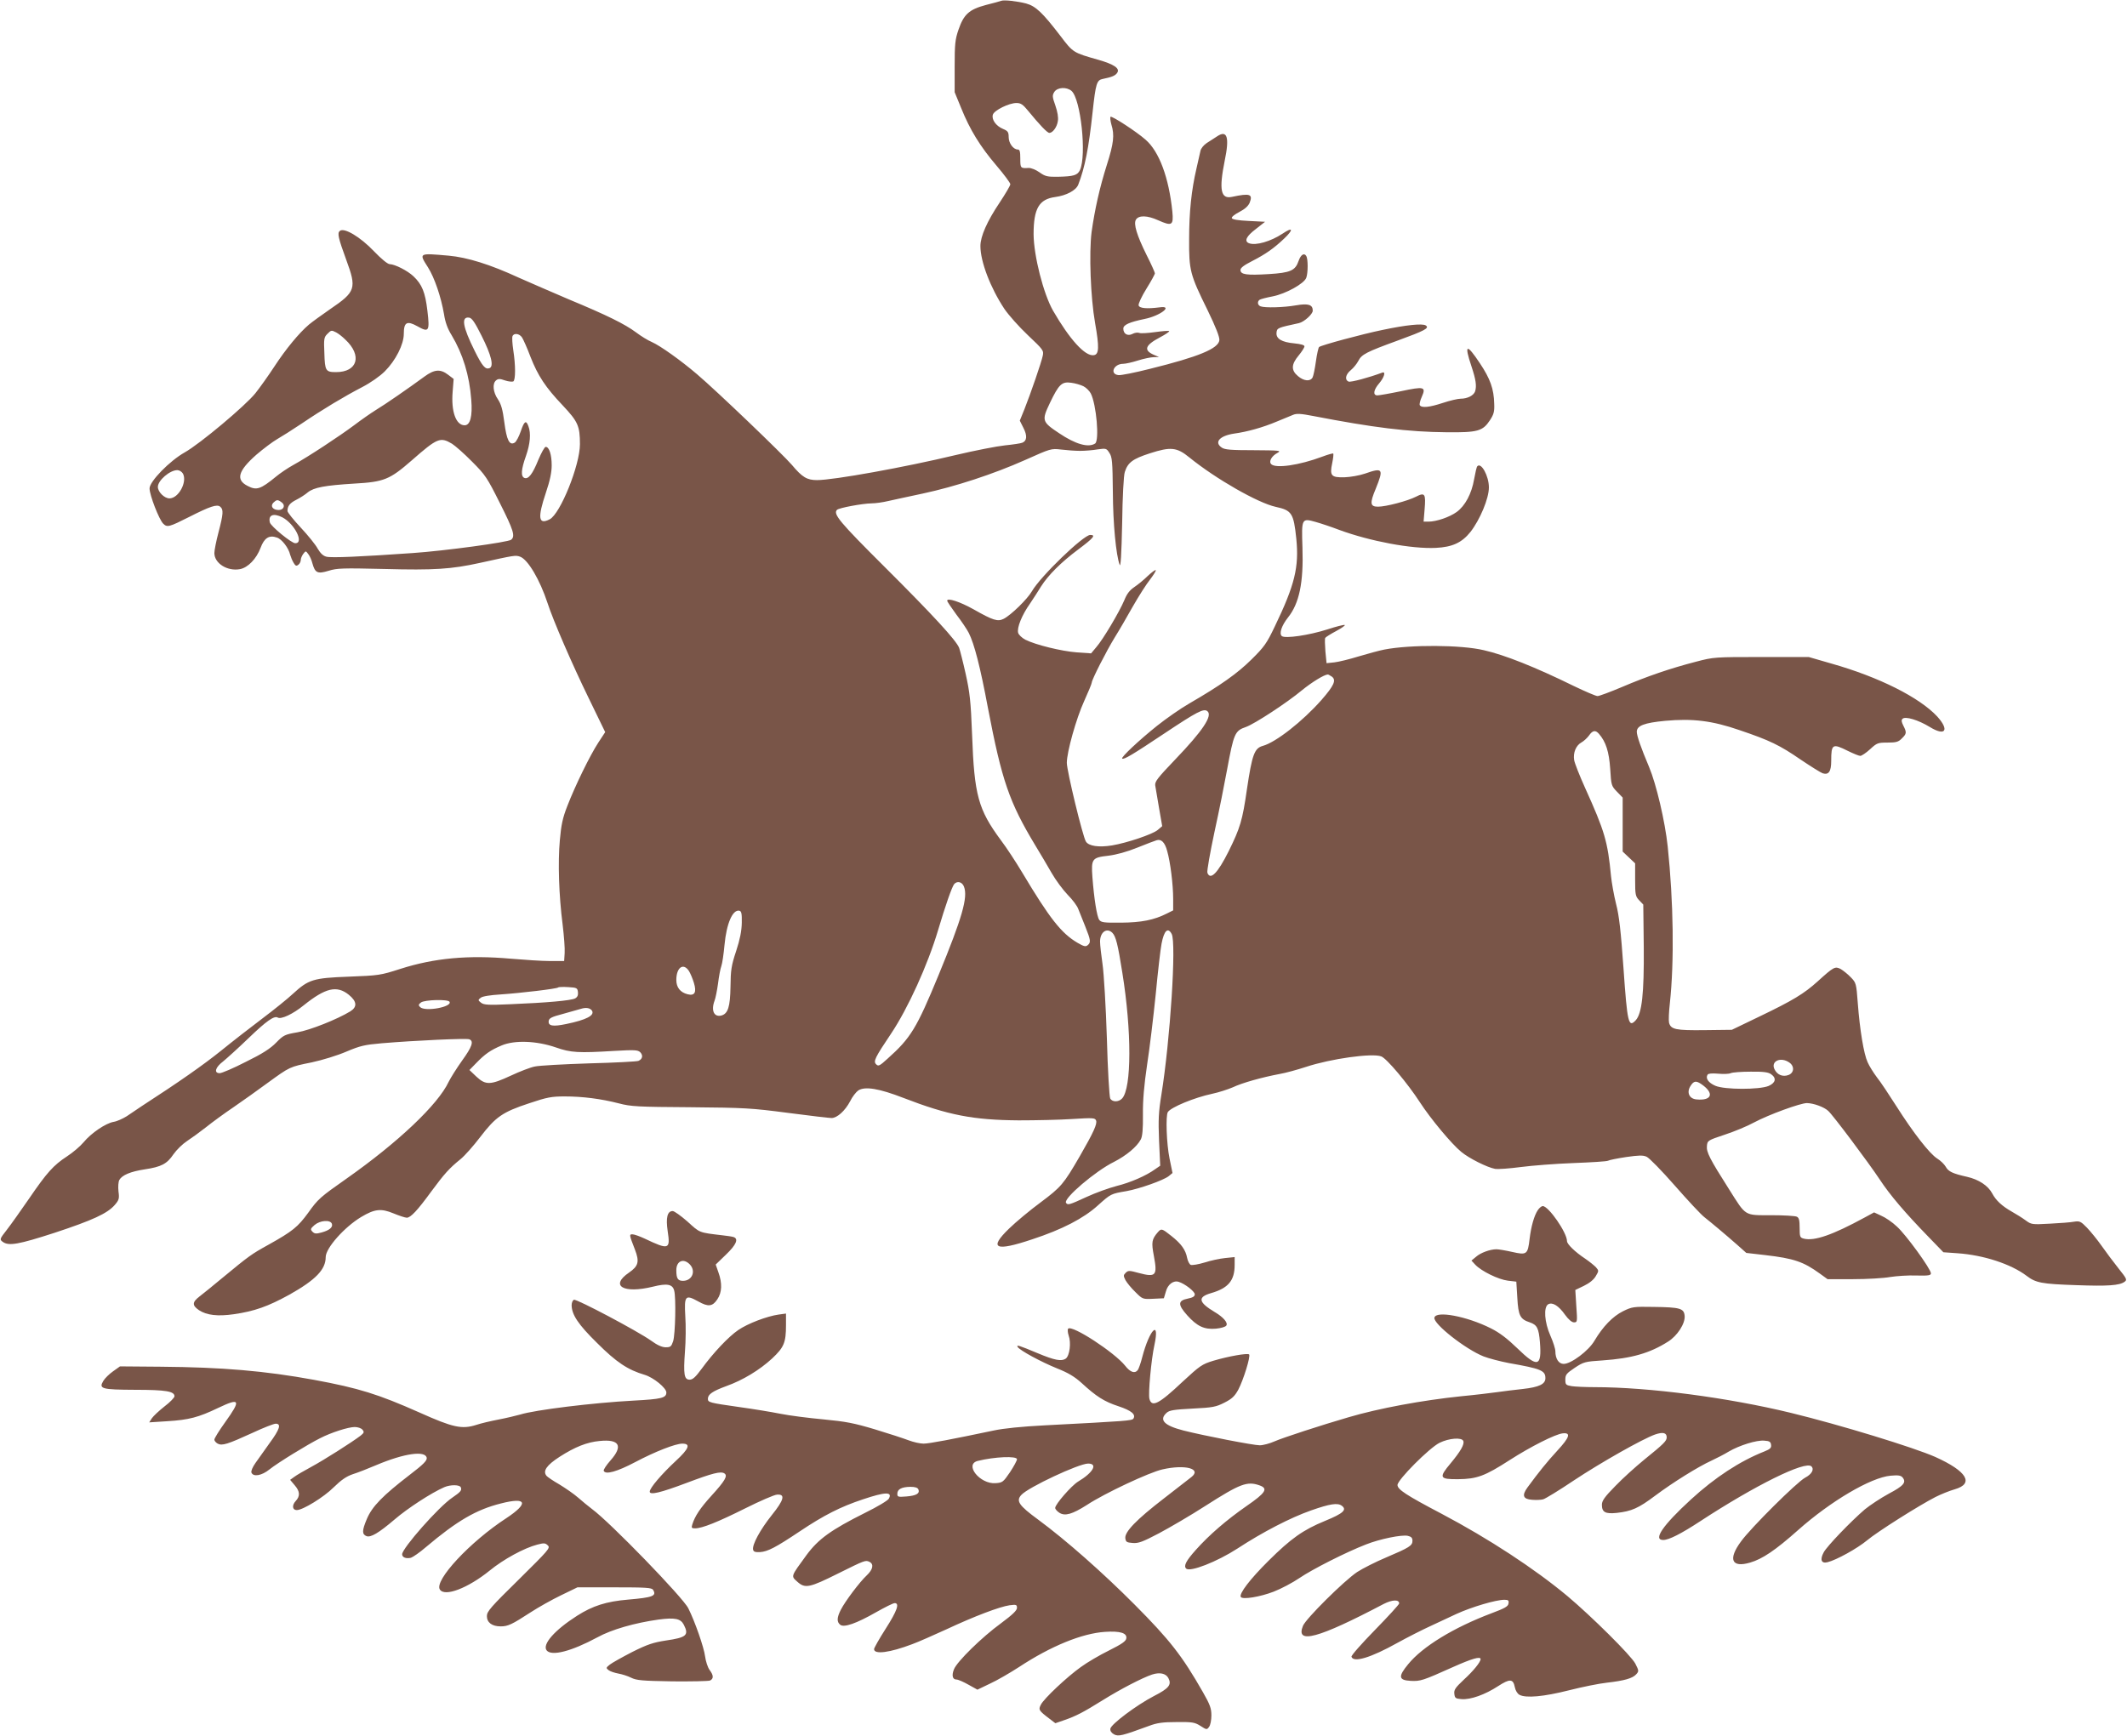 <?xml version="1.0" standalone="no"?>
<!DOCTYPE svg PUBLIC "-//W3C//DTD SVG 20010904//EN"
 "http://www.w3.org/TR/2001/REC-SVG-20010904/DTD/svg10.dtd">
<svg version="1.0" xmlns="http://www.w3.org/2000/svg"
 width="1280pt" height="1045pt" viewBox="0 0 1280 1045"
 preserveAspectRatio="xMidYMid meet">
<g transform="translate(0,1045) scale(0.1,-0.1)"
fill="#795548" stroke="none">
<path d="M6025 10445 c-5 -2 -47 -14 -92 -25 -101 -27 -133 -56 -165 -149 -20
-58 -23 -86 -23 -221 l0 -155 39 -95 c53 -132 115 -232 212 -346 46 -54 84
-105 84 -113 0 -8 -29 -57 -64 -110 -76 -113 -116 -204 -116 -262 0 -94 60
-251 144 -378 25 -37 89 -109 142 -159 92 -87 96 -92 89 -124 -8 -39 -72 -225
-110 -321 l-28 -69 22 -44 c24 -47 21 -78 -7 -89 -9 -4 -56 -11 -105 -16 -48
-5 -181 -31 -295 -58 -308 -74 -736 -151 -835 -151 -61 0 -89 17 -152 92 -53
62 -450 443 -570 545 -97 83 -222 172 -272 194 -24 10 -66 36 -95 58 -69 51
-174 103 -405 199 -103 44 -239 103 -302 131 -171 79 -309 122 -421 132 -182
16 -180 17 -124 -71 39 -62 78 -177 96 -281 7 -48 22 -89 46 -127 67 -112 107
-241 118 -388 8 -100 -6 -154 -40 -154 -52 0 -82 83 -72 202 l6 77 -33 25
c-47 36 -83 33 -143 -11 -94 -69 -237 -168 -292 -201 -29 -18 -88 -59 -130
-91 -87 -65 -276 -190 -367 -240 -33 -18 -80 -50 -104 -70 -94 -77 -117 -84
-171 -56 -73 37 -57 91 53 188 42 36 98 78 124 93 26 15 93 57 148 94 130 88
259 165 365 220 50 26 106 65 136 95 65 65 114 162 114 225 0 71 19 81 82 46
69 -39 75 -31 60 94 -13 110 -32 158 -84 207 -36 34 -111 72 -143 73 -12 0
-51 32 -95 78 -82 86 -179 144 -205 122 -16 -13 -10 -41 39 -175 63 -171 57
-191 -96 -295 -52 -36 -110 -78 -129 -94 -59 -50 -139 -147 -207 -251 -36 -55
-88 -128 -115 -162 -61 -76 -333 -304 -425 -356 -91 -51 -212 -175 -212 -217
0 -40 57 -187 82 -212 24 -24 35 -21 158 41 124 63 166 77 185 61 21 -17 19
-43 -10 -154 -14 -53 -25 -109 -25 -125 0 -62 78 -111 154 -97 48 9 99 62 124
128 22 60 52 79 99 62 30 -10 70 -63 79 -103 4 -14 13 -36 21 -49 11 -19 17
-21 29 -11 8 6 14 19 14 28 0 10 7 26 15 37 15 19 15 19 30 -1 9 -11 20 -36
25 -56 16 -58 31 -65 97 -45 51 16 84 17 337 11 299 -8 402 -1 571 36 214 47
216 48 245 38 47 -17 119 -139 165 -279 34 -105 147 -366 247 -571 l100 -206
-42 -64 c-50 -77 -139 -259 -186 -381 -28 -71 -37 -114 -45 -206 -12 -133 -6
-330 17 -509 8 -67 14 -143 12 -170 l-3 -48 -85 0 c-47 0 -152 7 -235 14 -258
23 -461 4 -665 -61 -121 -39 -131 -40 -310 -47 -216 -8 -243 -17 -337 -103
-32 -30 -114 -96 -183 -148 -69 -52 -181 -139 -250 -195 -107 -86 -254 -189
-475 -332 -27 -18 -69 -46 -92 -62 -24 -15 -59 -31 -79 -34 -47 -8 -135 -67
-181 -123 -21 -25 -66 -63 -100 -85 -81 -53 -120 -96 -228 -254 -49 -71 -109
-156 -134 -188 -43 -55 -44 -58 -25 -72 36 -27 96 -16 312 54 230 76 317 116
362 167 26 30 29 39 23 82 -3 28 -1 58 5 69 16 29 67 51 153 64 100 15 134 33
173 91 19 27 55 62 81 79 26 17 77 54 114 83 36 29 111 84 166 121 55 38 147
103 205 146 135 98 132 97 266 124 65 14 156 42 209 65 83 35 109 41 212 50
203 17 509 31 527 24 29 -11 17 -45 -43 -128 -32 -45 -68 -102 -81 -128 -64
-137 -305 -365 -615 -583 -158 -111 -171 -122 -230 -205 -63 -86 -93 -111
-240 -193 -103 -57 -114 -65 -280 -202 -53 -44 -113 -93 -133 -108 -46 -35
-47 -55 -4 -84 46 -30 112 -38 209 -24 125 18 206 47 335 118 158 89 218 151
218 226 0 54 112 180 213 241 82 49 120 53 195 22 34 -14 70 -26 80 -26 23 0
63 42 149 160 77 104 106 137 174 192 25 20 79 81 120 135 92 120 133 149 294
202 107 36 134 41 213 41 108 0 218 -14 327 -42 72 -19 114 -21 430 -23 327
-3 366 -5 587 -34 130 -17 248 -31 262 -31 34 0 82 44 112 101 13 27 36 56 49
65 40 26 125 12 272 -45 269 -104 420 -133 693 -135 102 0 247 3 322 8 126 8
138 7 144 -9 8 -20 -15 -71 -98 -215 -98 -169 -112 -185 -236 -278 -64 -47
-150 -119 -190 -158 -124 -120 -83 -139 140 -64 180 59 309 126 395 204 78 70
78 70 172 86 78 14 222 65 254 90 l23 19 -18 88 c-18 88 -24 258 -10 279 19
29 159 87 267 110 38 8 94 26 124 39 57 27 175 60 281 80 36 6 108 26 160 43
148 49 398 84 452 63 33 -12 160 -164 232 -275 64 -99 192 -253 250 -300 47
-39 155 -93 203 -102 17 -3 87 2 155 11 68 9 211 20 318 24 108 4 201 10 207
14 6 4 55 14 108 22 77 11 102 12 124 2 16 -7 92 -85 170 -174 78 -89 158
-175 178 -190 43 -34 123 -101 197 -166 l55 -49 113 -13 c173 -20 231 -40 329
-111 l47 -34 153 0 c85 0 186 6 224 13 39 6 109 11 158 9 72 -2 87 1 87 13 0
26 -151 234 -205 282 -27 26 -70 55 -94 65 l-43 20 -57 -31 c-193 -105 -302
-143 -366 -127 -23 6 -25 11 -25 65 0 46 -4 61 -17 67 -10 5 -79 9 -154 9
-164 0 -150 -8 -253 155 -117 184 -138 225 -134 262 3 32 5 34 108 68 58 19
137 52 175 73 90 48 280 117 319 117 40 -1 102 -23 128 -47 28 -25 241 -309
310 -413 61 -93 153 -201 294 -346 l89 -92 85 -6 c158 -11 322 -65 416 -136
55 -42 89 -49 299 -56 188 -7 260 -2 290 20 17 12 14 18 -37 82 -30 38 -76 99
-101 135 -26 37 -66 86 -88 109 -37 38 -44 41 -77 36 -21 -4 -86 -9 -147 -12
-107 -6 -111 -5 -145 20 -19 14 -57 38 -84 53 -58 33 -95 67 -117 109 -25 47
-81 84 -151 100 -89 20 -113 32 -129 61 -8 14 -30 36 -51 49 -46 29 -144 155
-245 314 -44 69 -96 148 -118 175 -21 28 -46 68 -56 91 -23 50 -47 195 -59
355 -9 119 -10 123 -42 156 -18 19 -46 41 -61 50 -34 17 -41 14 -138 -74 -83
-75 -149 -115 -353 -213 l-164 -79 -164 -2 c-175 -2 -203 4 -214 45 -3 13 -1
66 5 117 27 250 22 612 -13 944 -16 151 -69 376 -112 478 -49 116 -74 188 -74
212 0 37 45 54 171 66 165 15 282 1 447 -56 183 -62 241 -90 369 -178 61 -41
120 -78 132 -82 36 -11 51 11 51 75 0 102 8 106 100 60 33 -16 66 -30 75 -30
8 0 35 18 59 40 41 38 47 40 105 40 52 0 66 4 86 25 29 28 30 36 9 77 -11 22
-13 33 -5 41 17 17 95 -7 164 -49 94 -58 120 -20 45 63 -107 115 -351 238
-638 319 l-135 39 -285 0 c-280 0 -287 0 -393 -28 -155 -40 -295 -88 -445
-152 -71 -30 -138 -55 -148 -55 -11 0 -75 28 -144 61 -230 113 -416 187 -540
215 -138 33 -444 34 -599 4 -31 -6 -100 -25 -154 -41 -55 -17 -120 -33 -146
-36 l-48 -5 -7 72 c-3 39 -4 75 -1 80 3 5 33 24 67 42 33 18 56 34 50 36 -6 2
-53 -10 -105 -27 -110 -35 -253 -56 -273 -40 -18 15 -1 64 37 112 68 85 94
210 87 421 -6 176 -5 178 80 154 32 -9 95 -30 142 -48 185 -68 434 -115 581
-108 99 5 156 31 208 96 57 73 111 201 111 268 0 69 -47 154 -70 127 -4 -4
-12 -39 -19 -78 -15 -87 -54 -160 -105 -197 -43 -31 -122 -58 -169 -58 l-30 0
6 73 c8 95 2 105 -52 77 -51 -26 -181 -60 -228 -60 -48 0 -51 20 -14 108 49
121 43 129 -65 91 -32 -11 -88 -21 -123 -22 -80 -2 -90 9 -74 85 6 29 9 55 6
58 -2 2 -32 -6 -66 -19 -139 -52 -280 -72 -307 -45 -16 16 2 49 38 68 25 14
13 15 -143 16 -138 0 -175 3 -193 16 -47 32 -12 71 75 84 80 11 173 37 258 73
39 16 82 34 97 40 21 9 48 7 120 -7 362 -70 572 -96 804 -98 187 -2 217 7 260
72 23 35 28 52 26 99 -2 90 -24 151 -86 244 -81 122 -96 116 -51 -18 27 -81
32 -118 22 -151 -9 -25 -46 -44 -87 -44 -16 0 -64 -11 -106 -25 -82 -27 -129
-32 -140 -14 -3 6 2 28 12 50 27 61 15 64 -126 34 -67 -14 -131 -25 -141 -25
-29 0 -23 34 11 73 30 35 41 73 18 64 -80 -30 -189 -59 -202 -54 -25 10 -19
43 13 69 16 13 36 38 45 55 20 40 48 54 237 123 164 60 193 75 169 91 -20 13
-118 3 -260 -27 -122 -25 -370 -92 -382 -103 -4 -4 -13 -42 -19 -86 -6 -44
-15 -87 -20 -97 -14 -26 -53 -22 -88 8 -42 35 -41 70 4 124 19 23 35 48 35 55
0 8 -21 14 -60 18 -77 7 -112 28 -108 65 3 28 6 29 135 57 31 7 83 54 83 75 0
36 -26 45 -101 32 -74 -13 -187 -16 -213 -6 -19 7 -21 30 -5 40 7 4 41 13 78
20 77 15 189 76 202 112 11 30 11 113 0 131 -13 21 -33 8 -46 -29 -20 -59 -49
-72 -181 -80 -132 -8 -169 -3 -169 25 0 13 22 29 71 54 80 41 130 76 192 135
58 55 53 72 -9 30 -71 -47 -162 -74 -203 -58 -30 12 -16 42 41 85 l56 44 -98
5 c-64 3 -100 9 -102 17 -3 7 18 23 45 37 33 17 53 35 62 55 21 53 2 59 -106
36 -68 -15 -79 43 -44 217 30 143 15 188 -46 147 -16 -10 -44 -29 -62 -40 -18
-12 -35 -32 -38 -48 -3 -14 -14 -62 -24 -106 -30 -129 -44 -260 -44 -425 -1
-188 5 -212 111 -427 50 -103 73 -162 71 -181 -6 -50 -122 -99 -417 -172 -90
-23 -176 -40 -190 -38 -55 6 -29 68 28 68 14 0 55 9 89 20 35 11 78 20 95 20
l32 1 -31 13 c-64 28 -53 58 36 105 34 18 59 35 56 38 -3 3 -41 0 -84 -6 -43
-6 -87 -9 -96 -5 -10 4 -28 1 -41 -6 -29 -15 -55 0 -55 32 0 23 37 39 128 58
95 19 175 82 91 70 -77 -10 -123 -6 -127 12 -2 10 19 55 47 100 28 45 51 87
51 93 0 5 -22 55 -50 110 -58 117 -80 187 -64 213 17 27 68 26 134 -4 83 -37
93 -31 85 53 -21 204 -79 361 -161 432 -54 48 -203 145 -211 138 -3 -4 -1 -24
5 -46 20 -64 14 -114 -27 -243 -44 -139 -73 -270 -92 -405 -16 -127 -6 -394
21 -547 26 -147 24 -190 -8 -194 -52 -8 -145 95 -245 268 -58 102 -116 330
-117 460 0 155 33 211 130 224 67 9 126 40 139 75 40 103 63 221 86 435 19
175 25 194 62 201 55 11 76 20 87 38 16 26 -21 50 -114 77 -152 43 -152 43
-228 143 -108 141 -149 180 -207 196 -54 14 -134 23 -150 16z m423 -542 c56
-48 92 -387 51 -477 -15 -31 -37 -38 -132 -40 -64 -1 -77 2 -112 27 -21 15
-51 27 -65 26 -49 -3 -50 -1 -50 56 0 42 -3 55 -15 55 -27 0 -55 38 -55 75 0
30 -5 37 -34 49 -43 18 -70 57 -61 86 8 26 97 70 142 70 26 0 39 -9 70 -47 69
-84 115 -133 128 -133 20 0 46 35 51 71 4 22 -2 56 -15 94 -19 53 -19 61 -6
82 19 28 73 31 103 6z m-3550 -1474 c59 -117 75 -184 48 -195 -25 -10 -44 12
-90 105 -72 145 -82 206 -33 199 17 -2 35 -29 75 -109z m-875 20 c12 -6 37
-25 55 -43 103 -96 74 -196 -56 -196 -62 0 -67 8 -70 114 -4 85 -2 96 17 115
24 24 25 25 54 10z m1119 -31 c8 -13 31 -64 50 -115 45 -115 91 -185 195 -294
91 -97 103 -123 103 -233 0 -126 -118 -419 -182 -452 -68 -35 -74 8 -23 160
25 74 35 123 35 165 0 64 -15 111 -36 111 -7 0 -26 -35 -44 -77 -35 -87 -60
-119 -84 -110 -23 9 -20 51 9 132 26 74 31 137 15 179 -14 39 -25 32 -46 -30
-11 -32 -27 -62 -36 -68 -32 -20 -49 14 -63 122 -10 77 -19 109 -39 139 -29
42 -34 94 -11 113 13 11 23 11 54 0 21 -7 44 -9 50 -6 14 9 14 97 0 187 -6 39
-8 77 -5 85 8 21 42 17 58 -8z m3378 -293 c16 -8 36 -28 44 -43 34 -66 53
-285 26 -302 -41 -26 -118 -4 -216 62 -104 69 -106 77 -56 182 54 113 72 130
128 122 25 -3 58 -13 74 -21z m-3800 -346 c19 -12 74 -60 121 -108 80 -80 91
-97 167 -249 82 -163 94 -200 68 -221 -18 -15 -401 -67 -591 -80 -312 -22
-493 -30 -521 -22 -20 5 -36 21 -52 48 -12 23 -58 80 -102 127 -44 47 -80 92
-80 100 0 30 14 48 54 68 22 11 53 31 68 44 37 30 103 42 280 53 179 10 213
24 345 139 155 136 172 143 243 101z m3780 -43 c30 0 78 4 106 9 50 7 53 6 70
-21 17 -25 19 -52 21 -234 1 -194 19 -380 41 -440 6 -17 11 63 15 250 2 158 9
290 16 309 18 57 48 79 150 112 127 41 163 37 239 -25 159 -129 413 -274 519
-297 97 -21 108 -38 124 -192 17 -170 -9 -278 -129 -527 -49 -103 -64 -124
-141 -200 -85 -84 -185 -155 -373 -264 -54 -31 -141 -92 -195 -135 -110 -88
-218 -190 -210 -197 9 -9 65 25 251 149 201 134 240 154 262 136 33 -27 -29
-119 -194 -291 -107 -112 -123 -133 -120 -156 3 -15 13 -76 23 -136 l19 -109
-27 -23 c-31 -26 -185 -78 -275 -93 -80 -13 -140 -4 -157 23 -19 29 -115 426
-115 474 0 66 57 268 104 371 25 55 46 106 46 112 0 17 88 190 139 273 24 38
72 121 108 185 36 63 83 137 105 164 21 28 36 52 33 55 -3 3 -24 -13 -48 -35
-23 -23 -60 -53 -81 -67 -28 -19 -45 -41 -60 -79 -29 -69 -129 -238 -169 -283
l-31 -37 -86 6 c-92 7 -247 45 -309 76 -21 11 -41 30 -44 42 -8 30 22 106 71
175 22 33 52 79 67 104 43 68 121 146 223 222 92 69 109 88 73 88 -41 0 -300
-250 -351 -339 -27 -47 -125 -143 -170 -166 -36 -18 -63 -10 -181 57 -82 46
-159 71 -159 52 0 -5 25 -42 55 -83 31 -40 65 -91 75 -111 33 -65 69 -204 115
-450 84 -439 128 -568 286 -830 29 -47 72 -121 97 -164 25 -44 69 -103 97
-132 29 -29 58 -68 64 -86 7 -18 26 -66 42 -105 33 -83 35 -96 14 -113 -12
-10 -23 -7 -61 15 -97 57 -167 146 -332 422 -37 62 -95 151 -130 197 -135 183
-159 270 -172 631 -8 208 -14 257 -39 370 -16 72 -34 141 -39 155 -17 45 -160
200 -448 487 -272 271 -312 319 -287 344 12 12 152 38 208 39 22 0 67 6 100
14 33 7 126 28 208 45 196 42 425 117 616 202 154 69 157 70 216 63 33 -4 85
-8 115 -8z m-5399 -137 c27 -51 -27 -149 -81 -149 -31 0 -70 39 -70 69 0 39
72 101 117 101 12 0 27 -9 34 -21z m594 -173 c24 -17 13 -46 -18 -46 -35 0
-52 23 -32 44 20 19 26 20 50 2z m4 -90 c74 -39 133 -156 78 -156 -23 0 -147
102 -153 125 -11 45 21 58 75 31z m6316 -959 c28 -21 13 -54 -63 -141 -114
-129 -275 -255 -353 -276 -50 -14 -64 -52 -95 -260 -27 -189 -41 -234 -110
-374 -66 -132 -110 -177 -128 -130 -4 9 16 121 43 248 28 127 61 294 75 371
41 221 47 236 114 259 53 19 247 146 337 221 59 48 133 94 156 95 3 0 13 -6
24 -13z m1607 -344 c42 -48 61 -108 68 -211 6 -99 7 -103 41 -138 l34 -35 0
-163 0 -162 38 -36 37 -35 0 -99 c0 -90 2 -100 25 -124 l24 -25 3 -260 c2
-276 -11 -395 -48 -436 -44 -48 -51 -18 -74 312 -16 224 -26 317 -45 389 -13
52 -26 127 -30 165 -20 210 -38 271 -156 532 -33 73 -63 149 -66 168 -7 44 11
88 44 106 13 7 34 26 45 41 22 32 39 35 60 11z m-2598 -706 c19 -66 36 -202
36 -289 l0 -68 -38 -19 c-77 -39 -153 -54 -275 -55 -103 -1 -120 1 -132 17
-14 20 -31 126 -41 257 -8 111 -2 118 96 129 48 6 111 23 175 49 55 22 107 42
115 44 28 9 50 -12 64 -65z m-1223 -214 c25 -64 -11 -188 -153 -533 -132 -320
-167 -378 -307 -503 -47 -43 -55 -47 -68 -34 -19 18 -8 40 90 186 101 151 220
413 282 621 44 148 83 260 97 278 18 21 48 14 59 -15z m-1337 -218 c-1 -49
-11 -100 -34 -170 -29 -87 -33 -115 -34 -215 -2 -121 -15 -162 -55 -173 -44
-11 -63 30 -41 89 6 15 15 61 21 103 5 42 14 90 20 106 6 17 14 73 19 127 12
129 49 214 89 206 13 -3 16 -17 15 -73z m2230 -60 c21 -22 33 -68 60 -240 57
-353 56 -694 -1 -757 -21 -23 -60 -23 -72 0 -5 10 -15 173 -20 363 -6 189 -18
389 -26 444 -8 55 -15 117 -15 137 0 57 40 86 74 53z m357 -7 c29 -54 -9 -640
-62 -968 -17 -105 -19 -149 -14 -276 l7 -151 -29 -20 c-56 -41 -152 -82 -233
-102 -46 -12 -127 -41 -181 -66 -104 -48 -114 -51 -124 -35 -16 26 177 191
289 246 74 38 138 91 161 135 10 18 14 63 13 150 -1 86 7 177 25 299 15 96 38
288 52 425 13 138 29 274 35 304 15 79 38 102 61 59z m-2905 -223 c8 -13 22
-45 30 -72 17 -56 5 -79 -38 -68 -44 11 -68 41 -68 86 0 75 42 106 76 54z
m-668 -127 c2 -19 -3 -30 -17 -38 -25 -13 -172 -26 -391 -35 -133 -6 -158 -4
-175 9 -19 15 -19 17 -2 30 11 9 57 16 120 20 119 8 339 34 346 42 3 3 30 4
61 2 51 -3 55 -5 58 -30z m-1379 -16 c49 -40 52 -73 9 -100 -79 -48 -242 -113
-318 -126 -76 -13 -84 -17 -128 -62 -35 -36 -83 -67 -183 -116 -74 -38 -144
-68 -157 -68 -36 0 -27 35 21 71 23 19 93 82 154 141 106 102 153 135 174 123
20 -13 92 21 156 73 132 106 200 122 272 64z m606 -42 c19 -31 -147 -62 -177
-32 -11 11 -10 16 6 28 23 16 161 20 171 4z m857 -53 c19 -29 -33 -56 -154
-81 -81 -17 -110 -12 -106 18 2 17 18 25 83 42 44 12 94 26 110 31 31 10 55 6
67 -10z m-217 -222 c91 -32 136 -34 351 -21 124 7 142 6 157 -8 18 -19 14 -41
-11 -52 -9 -4 -143 -11 -297 -15 -154 -5 -301 -13 -327 -19 -26 -5 -91 -30
-144 -55 -123 -57 -151 -58 -207 -6 l-42 40 40 41 c53 55 87 79 154 107 78 33
210 28 326 -12z m7423 -91 c32 -22 29 -62 -5 -75 -35 -13 -69 1 -85 36 -22 48
39 75 90 39z m-110 -70 c34 -24 28 -52 -15 -71 -56 -23 -263 -23 -320 1 -42
18 -61 45 -47 67 4 7 26 9 63 6 31 -3 65 -2 76 3 11 5 65 9 120 9 76 1 106 -3
123 -15z m-418 -61 c78 -54 62 -100 -31 -91 -44 4 -61 43 -35 82 19 30 33 32
66 9z m-8243 -839 c8 -21 -14 -40 -62 -53 -33 -9 -42 -8 -55 5 -13 14 -12 18
13 40 33 28 94 33 104 8z"/>
<path d="M9254 3165 c-22 -33 -40 -98 -49 -172 -11 -95 -17 -99 -105 -79 -40
9 -82 16 -94 16 -39 0 -96 -21 -123 -45 l-28 -23 23 -25 c37 -39 139 -89 196
-96 l51 -6 6 -97 c6 -108 17 -129 75 -148 44 -15 54 -35 61 -119 12 -149 -14
-156 -136 -37 -61 59 -107 94 -159 120 -145 73 -332 108 -340 64 -7 -37 186
-189 296 -233 31 -12 100 -30 152 -40 194 -34 220 -45 220 -91 0 -36 -38 -54
-136 -65 -49 -5 -118 -14 -154 -19 -36 -5 -134 -17 -219 -25 -231 -24 -492
-72 -675 -126 -165 -48 -395 -123 -445 -145 -29 -13 -70 -24 -90 -24 -38 0
-337 58 -459 89 -117 30 -149 64 -101 107 17 15 44 19 156 25 122 6 141 10
192 36 45 23 61 38 83 78 31 59 75 201 65 212 -10 9 -124 -11 -215 -38 -69
-21 -81 -30 -185 -126 -143 -135 -186 -157 -200 -103 -8 30 11 237 30 323 34
158 -29 96 -73 -72 -9 -36 -22 -72 -27 -78 -17 -23 -45 -14 -76 26 -64 80
-319 247 -343 223 -4 -4 -3 -23 3 -41 16 -44 6 -121 -17 -139 -26 -18 -66 -11
-171 33 -110 46 -128 52 -119 37 13 -21 143 -91 237 -129 68 -27 106 -50 148
-88 88 -81 136 -112 222 -140 78 -26 105 -49 90 -74 -9 -13 -36 -15 -536 -41
-134 -7 -245 -18 -305 -31 -252 -53 -388 -79 -422 -79 -21 0 -61 9 -90 20 -29
11 -120 41 -203 66 -127 38 -174 47 -310 60 -88 8 -205 23 -260 34 -55 11
-165 29 -245 40 -182 26 -190 28 -190 50 0 27 29 46 110 76 101 36 201 97 277
167 71 67 83 95 83 201 l0 69 -44 -6 c-71 -10 -186 -54 -243 -93 -60 -41 -151
-138 -221 -234 -36 -49 -53 -65 -72 -65 -33 0 -38 32 -28 170 5 61 6 156 2
212 -7 124 0 132 78 89 60 -34 86 -31 115 13 28 41 30 97 6 163 l-16 46 61 59
c63 60 79 97 45 107 -10 3 -39 7 -65 10 -144 17 -135 14 -210 82 -40 35 -80
64 -90 64 -32 0 -42 -40 -30 -121 17 -111 7 -114 -138 -45 -30 14 -63 26 -74
26 -20 0 -20 -2 15 -92 28 -73 21 -99 -35 -138 -118 -80 -35 -129 144 -85 84
21 117 15 127 -23 12 -42 7 -263 -6 -305 -11 -33 -16 -37 -45 -37 -22 0 -51
13 -88 40 -80 57 -448 252 -464 246 -8 -3 -14 -18 -14 -33 1 -57 39 -115 153
-227 116 -116 185 -162 287 -192 53 -16 130 -79 130 -106 0 -33 -29 -40 -197
-49 -244 -13 -594 -56 -683 -84 -25 -7 -83 -21 -130 -30 -47 -9 -107 -23 -133
-32 -88 -28 -141 -16 -342 74 -250 111 -365 147 -635 197 -295 54 -553 76
-923 79 l-245 2 -42 -30 c-23 -16 -49 -42 -58 -57 -29 -48 -12 -53 191 -54
186 0 237 -9 237 -39 0 -8 -27 -36 -60 -61 -33 -26 -67 -58 -76 -71 l-16 -25
109 7 c130 8 187 23 306 80 132 63 139 49 42 -86 -36 -50 -65 -97 -65 -105 0
-7 9 -18 20 -24 27 -14 59 -4 212 66 64 30 126 54 137 54 35 0 25 -33 -36
-116 -31 -44 -70 -98 -86 -121 -17 -24 -27 -48 -24 -57 11 -28 62 -19 109 19
47 38 227 149 305 188 66 34 169 67 208 67 18 0 39 -7 46 -16 12 -14 10 -19
-11 -36 -51 -39 -221 -147 -297 -188 -43 -23 -89 -50 -102 -60 l-25 -18 27
-32 c33 -38 34 -66 6 -96 -23 -25 -20 -54 7 -54 36 0 162 77 222 137 46 45 77
66 115 79 29 9 93 34 142 55 168 71 296 89 303 43 2 -16 -20 -39 -100 -100
-165 -127 -229 -192 -261 -269 -29 -69 -29 -91 -1 -102 25 -9 73 19 168 100
79 68 222 161 300 195 37 16 93 15 99 -1 7 -18 0 -27 -51 -62 -81 -54 -302
-305 -302 -341 0 -19 24 -28 53 -21 12 4 53 32 90 64 187 158 303 226 452 263
155 40 169 2 33 -88 -220 -143 -436 -376 -401 -430 29 -46 169 8 300 114 83
68 208 136 286 156 41 11 49 10 64 -5 16 -15 4 -28 -175 -205 -168 -165 -192
-192 -192 -220 0 -39 31 -62 83 -62 44 0 67 11 181 85 46 30 128 76 182 102
l99 48 223 0 c187 0 224 -2 232 -15 23 -37 -1 -46 -151 -59 -130 -11 -212 -37
-306 -97 -135 -86 -212 -173 -183 -209 30 -36 149 -5 305 79 85 47 225 87 368
107 98 13 133 6 152 -31 32 -63 17 -77 -107 -95 -77 -12 -111 -23 -203 -69
-60 -31 -121 -65 -135 -76 -24 -19 -24 -21 -7 -34 9 -7 36 -16 58 -20 23 -4
57 -15 77 -25 32 -16 65 -19 247 -22 116 -1 218 1 228 5 22 11 22 31 -3 64
-11 15 -23 52 -27 82 -6 51 -61 210 -101 289 -32 65 -471 518 -579 597 -21 16
-59 47 -84 69 -25 22 -76 57 -112 79 -37 21 -72 45 -78 52 -24 29 0 64 79 115
92 59 164 88 241 95 119 12 142 -30 65 -117 -25 -28 -43 -56 -41 -62 9 -26 80
-6 190 52 119 63 242 111 283 111 52 0 41 -30 -39 -104 -85 -79 -157 -163
-157 -185 0 -22 64 -7 223 53 154 58 204 71 226 57 22 -14 5 -44 -78 -135 -68
-75 -99 -122 -115 -173 -6 -20 -4 -23 17 -23 42 0 137 38 303 121 88 44 173
81 190 82 51 4 43 -31 -32 -124 -70 -88 -118 -177 -112 -207 3 -13 12 -16 41
-15 47 3 95 28 240 125 145 97 245 148 381 193 134 45 178 46 155 4 -5 -11
-69 -49 -142 -85 -206 -103 -282 -158 -353 -254 -97 -133 -95 -126 -55 -162
46 -41 72 -36 246 51 161 80 164 81 188 69 27 -14 20 -46 -17 -81 -43 -40
-130 -156 -156 -207 -24 -47 -25 -73 -4 -90 22 -19 97 7 216 75 53 30 103 55
112 55 31 0 15 -46 -54 -154 -39 -61 -70 -116 -70 -123 0 -34 96 -21 230 30
36 13 128 54 205 89 171 80 320 136 380 145 41 5 45 4 45 -16 0 -15 -27 -41
-97 -93 -114 -83 -263 -229 -282 -276 -15 -37 -9 -62 15 -62 10 0 42 -14 72
-31 l54 -30 75 36 c42 19 121 65 175 100 193 127 380 203 518 212 91 6 133 -7
128 -39 -2 -17 -26 -34 -104 -73 -55 -27 -132 -72 -170 -100 -84 -60 -221
-189 -240 -226 -16 -31 -13 -36 53 -86 l34 -26 52 18 c73 25 118 49 232 120
109 68 239 135 298 155 46 15 83 7 98 -21 21 -40 4 -62 -86 -108 -106 -55
-259 -170 -263 -197 -2 -13 6 -25 22 -34 27 -14 47 -9 211 51 47 18 83 23 165
23 94 1 109 -1 144 -23 37 -24 39 -24 52 -6 8 10 14 41 14 69 0 42 -8 65 -51
140 -125 219 -199 314 -412 528 -189 190 -413 388 -580 511 -116 85 -134 112
-101 148 41 46 347 189 402 189 61 0 30 -55 -61 -109 -39 -24 -137 -136 -137
-158 0 -7 11 -20 25 -29 34 -22 78 -9 166 47 106 70 377 197 455 214 136 31
237 4 174 -46 -14 -11 -89 -69 -166 -129 -166 -128 -236 -201 -232 -239 3 -23
8 -26 44 -29 35 -3 61 7 158 58 64 34 191 108 281 166 208 133 250 149 324
123 55 -19 38 -45 -78 -125 -118 -82 -224 -173 -305 -264 -59 -66 -74 -96 -58
-112 23 -23 186 41 308 120 153 100 319 186 444 230 114 40 160 47 185 28 32
-24 9 -46 -101 -91 -132 -54 -205 -106 -340 -240 -111 -110 -179 -199 -167
-218 10 -17 115 0 198 32 44 17 114 54 155 82 76 52 281 156 400 202 83 33
215 60 252 52 21 -5 28 -12 28 -30 0 -29 -19 -41 -158 -100 -62 -26 -141 -66
-175 -88 -78 -52 -309 -281 -326 -324 -46 -113 91 -76 486 132 51 26 93 28 93
3 0 -6 -66 -78 -146 -160 -80 -82 -144 -154 -141 -161 12 -37 116 -6 277 84
58 32 150 79 205 104 55 26 123 57 150 70 92 42 237 85 288 85 24 0 28 -4 25
-22 -2 -18 -22 -29 -102 -59 -228 -86 -416 -201 -502 -307 -61 -74 -58 -96 15
-100 59 -3 72 1 257 84 112 50 164 65 164 47 0 -18 -44 -72 -101 -124 -51 -48
-60 -61 -57 -85 3 -26 7 -29 44 -32 54 -4 141 27 219 78 71 46 91 45 101 -6 4
-20 15 -39 28 -46 39 -21 147 -11 297 27 79 20 182 41 229 46 105 12 155 26
177 51 16 18 16 21 -6 64 -26 49 -263 284 -408 406 -198 165 -474 346 -758
496 -213 112 -265 146 -265 173 0 31 191 223 253 254 57 28 134 34 143 11 8
-20 -17 -63 -76 -134 -73 -87 -68 -97 45 -96 113 1 161 19 310 115 126 81 276
157 320 161 50 5 41 -24 -33 -104 -61 -66 -111 -128 -180 -222 -35 -48 -26
-70 27 -74 25 -2 55 -1 68 3 12 3 96 54 185 114 163 108 412 249 488 276 47
16 70 11 70 -17 0 -22 -17 -39 -137 -136 -50 -41 -128 -111 -172 -157 -65 -66
-81 -89 -81 -113 0 -45 21 -56 89 -49 90 10 131 28 232 104 107 80 258 174
339 211 30 14 77 38 103 54 65 38 168 70 214 66 31 -2 39 -7 41 -25 3 -18 -5
-26 -40 -40 -147 -58 -297 -156 -442 -289 -170 -156 -230 -244 -167 -244 34 0
107 37 223 113 330 216 633 366 669 330 18 -18 2 -47 -38 -68 -49 -26 -326
-301 -386 -384 -79 -107 -57 -160 55 -127 73 21 152 74 288 195 197 175 438
317 557 328 46 4 61 2 72 -10 25 -30 7 -51 -82 -98 -48 -26 -113 -69 -145 -95
-86 -74 -227 -221 -247 -258 -24 -44 -15 -69 22 -60 54 13 180 83 239 132 62
52 314 211 412 261 32 16 83 37 115 46 119 34 74 109 -117 195 -129 57 -572
193 -868 265 -378 92 -855 155 -1183 155 -55 0 -117 3 -137 6 -35 6 -38 9 -38
40 0 29 7 37 56 70 54 36 62 38 168 45 174 12 284 43 394 113 56 35 104 109
100 155 -4 45 -26 52 -188 54 -119 2 -128 1 -183 -26 -62 -31 -121 -92 -172
-178 -35 -60 -140 -139 -185 -139 -30 0 -50 31 -50 76 0 14 -13 56 -30 94 -36
81 -42 172 -13 189 26 14 63 -9 101 -63 21 -29 41 -46 54 -46 20 0 21 3 14 98
l-6 97 52 25 c33 16 59 37 71 58 19 32 19 33 1 54 -11 11 -39 34 -64 51 -62
41 -110 88 -110 106 0 51 -111 211 -146 211 -7 0 -21 -11 -30 -25z m-5104
-325 c40 -40 16 -100 -40 -100 -31 0 -40 14 -40 64 0 55 42 74 80 36z m1970
-1174 c0 -8 -19 -43 -42 -78 -41 -60 -45 -63 -87 -66 -94 -7 -190 113 -107
134 101 25 236 31 236 10z m-593 -182 c9 -24 -12 -37 -72 -42 -50 -4 -55 -3
-55 16 0 28 26 41 78 42 30 0 44 -5 49 -16z"/>
<path d="M6968 3033 c-37 -43 -40 -60 -24 -144 22 -118 12 -129 -90 -102 -58
16 -65 16 -80 1 -14 -14 -14 -18 -1 -44 9 -16 35 -48 60 -72 43 -43 44 -43
108 -40 l63 3 12 40 c11 43 45 69 77 59 37 -11 97 -58 97 -75 0 -13 -12 -20
-42 -26 -60 -12 -61 -36 -4 -100 60 -67 103 -87 173 -81 32 3 58 11 63 19 11
17 -19 51 -70 81 -98 59 -105 90 -22 114 104 30 142 76 142 170 l0 47 -58 -6
c-31 -3 -87 -15 -124 -27 -36 -11 -73 -17 -82 -14 -8 3 -18 22 -22 42 -9 48
-35 85 -96 133 -57 45 -59 45 -80 22z"/>
</g>
</svg>
